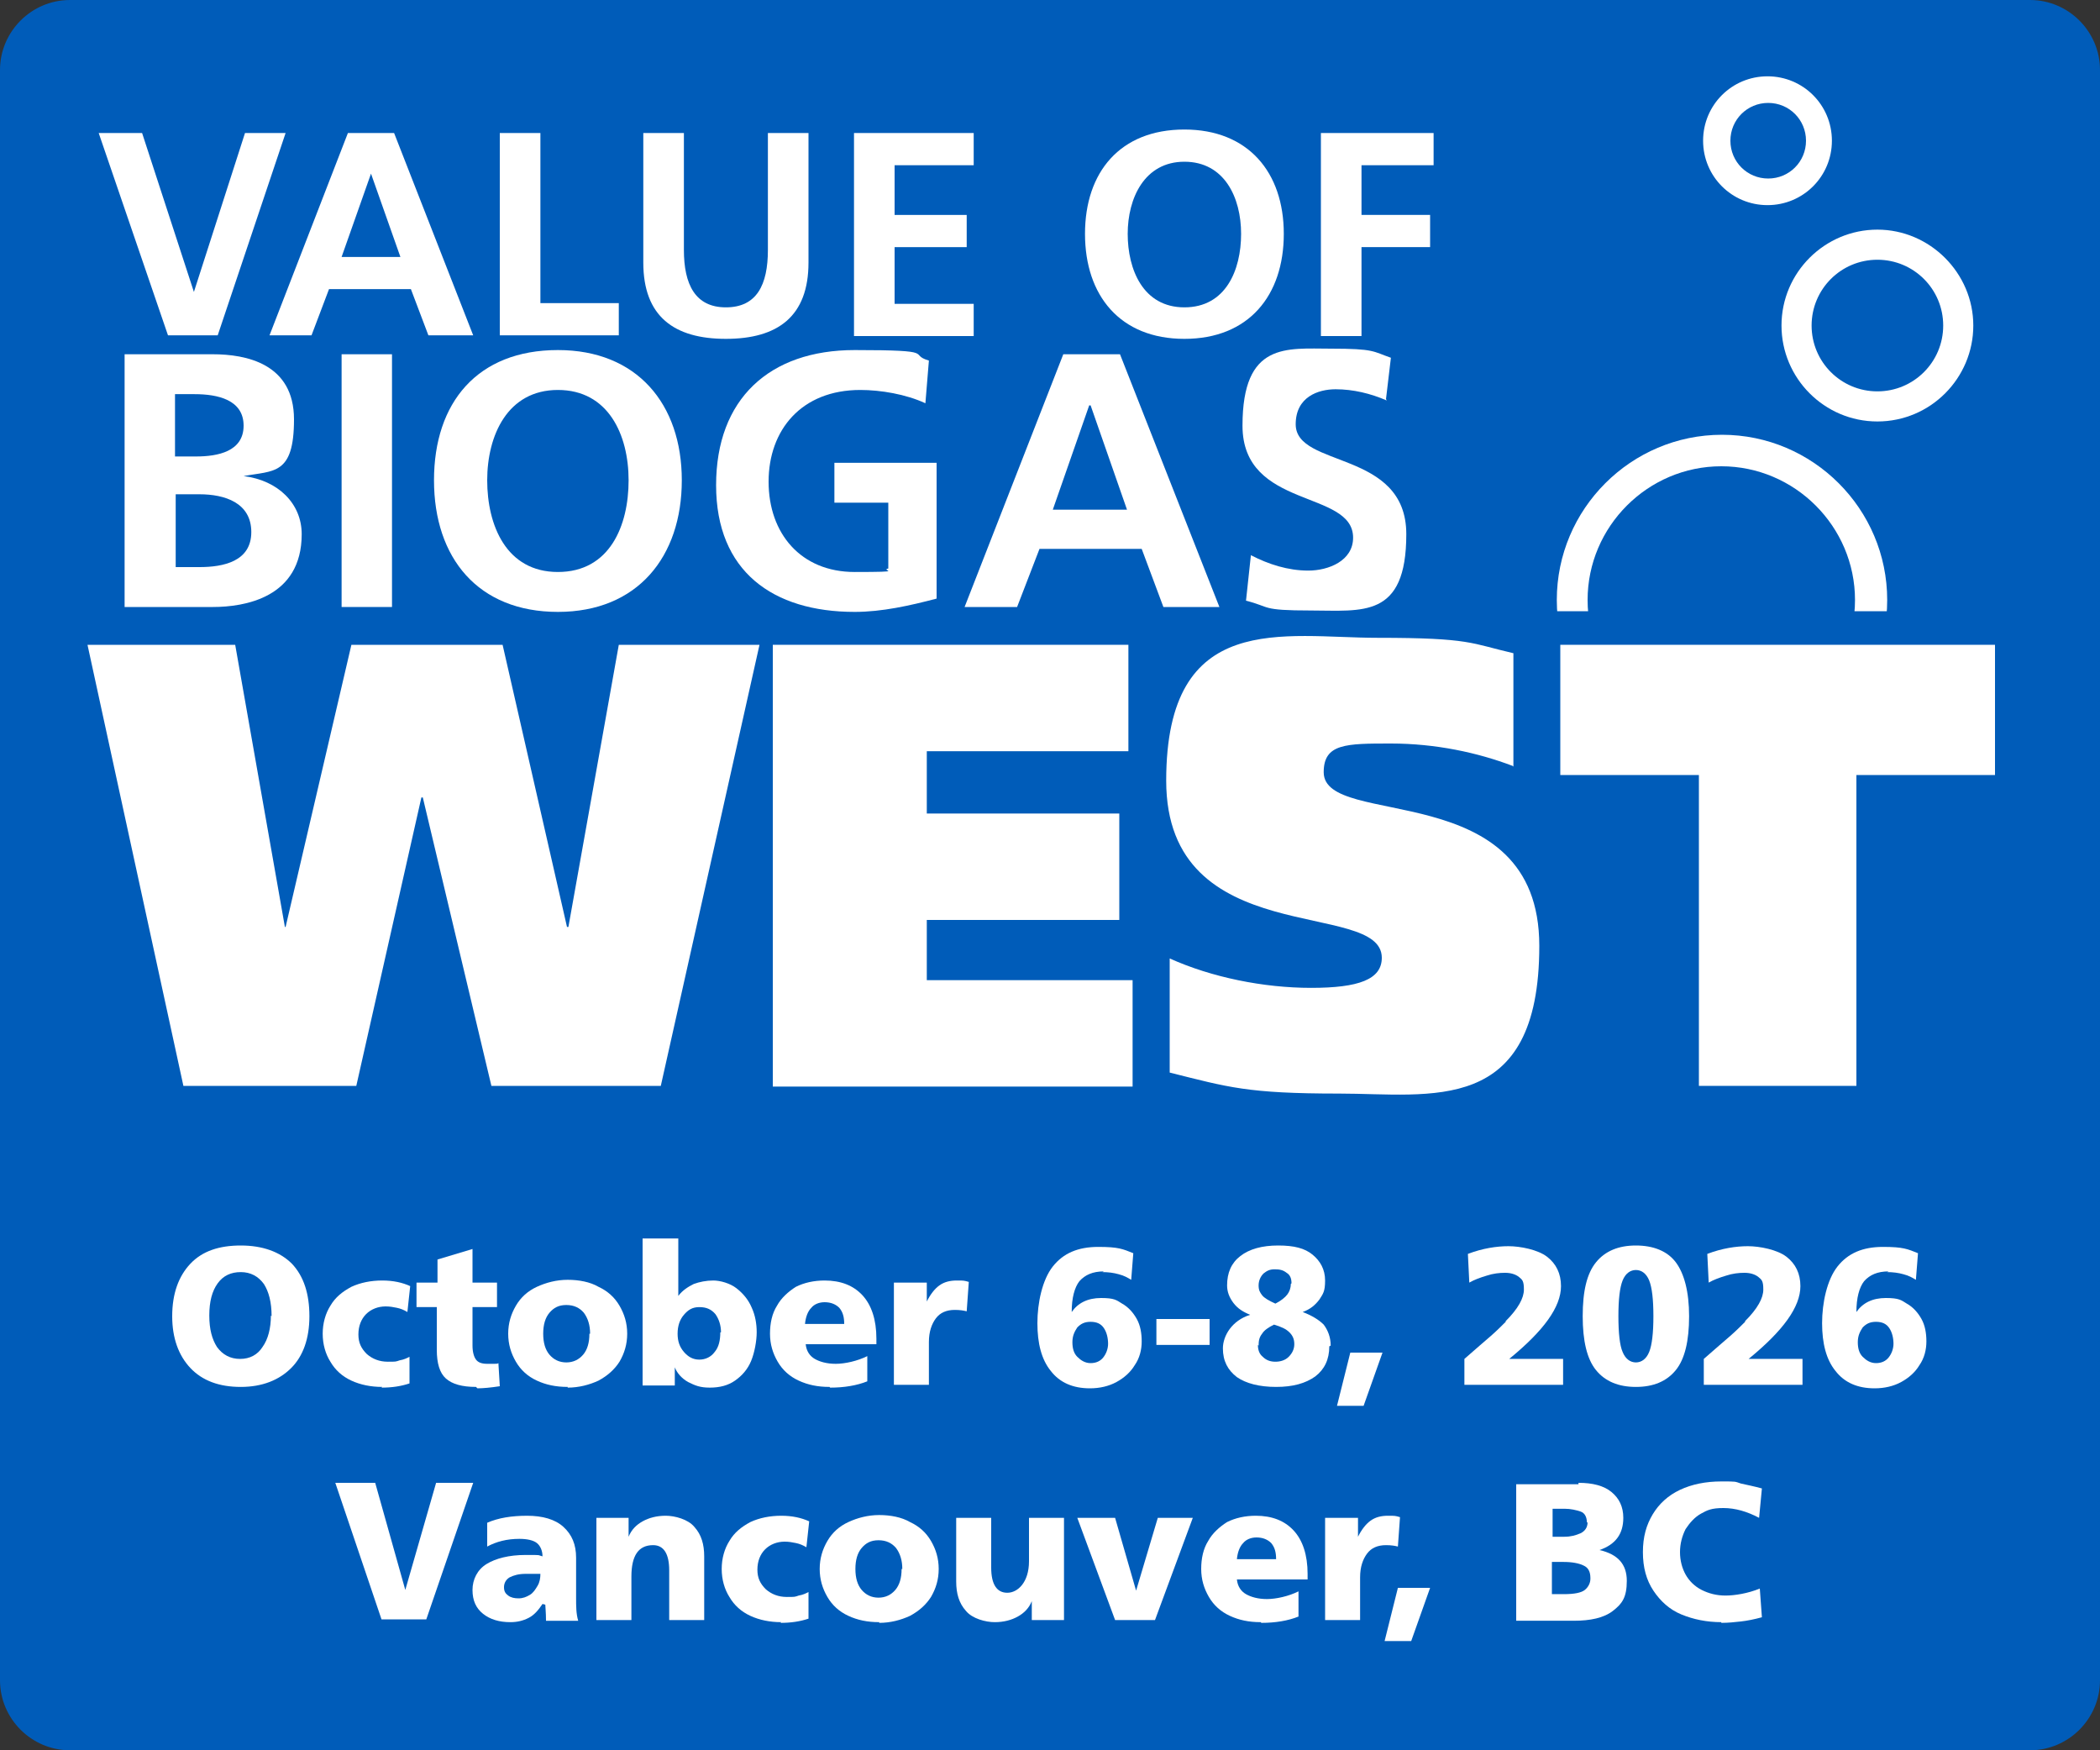 <?xml version="1.0" encoding="UTF-8"?>
<svg id="Layer_1" xmlns="http://www.w3.org/2000/svg" xmlns:xlink="http://www.w3.org/1999/xlink" version="1.1" viewBox="0 0 600 500">
  <rect x="0" y="0" width="600" height="500" fill="#333333" stroke="none"/>
  <!-- Generator: Adobe Illustrator 29.6.1, SVG Export Plug-In . SVG Version: 2.1.1 Build 9)  -->
  <defs>
    <style>
      .st0 {
        fill: none;
      }

      .st1 {
        fill: #005cb9;
      }

      .st2 {
        fill: #fff;
      }

      .st3 {
        clip-path: url(#clippath);
      }
    </style>
    <clipPath id="clippath">
      <rect class="st0" x="430" y="18.6" width="141.8" height="156"/>
    </clipPath>
  </defs>
  <path class="st1" d="M600,480V20c0-11-9-20-20-20H20C9,0,0,9,0,20v460c0,11,9,20,20,20h560c11,0,20-9,20-20Z"/>
  <g>
    <path class="st2" d="M49.2,376c0-6.4,1.8-11.4,5.2-15s8.2-5.2,14.4-5.2,11.2,1.8,14.6,5.2c3.4,3.6,5,8.6,5,15s-1.8,11.4-5.2,14.8-8.2,5.4-14.4,5.4-11-1.8-14.4-5.4-5.2-8.6-5.2-14.8ZM77.6,376c0-4-.8-7-2.2-9.2-1.6-2.2-3.8-3.4-6.6-3.4s-5,1-6.6,3.2-2.4,5.2-2.4,9.2.8,6.8,2.2,9c1.6,2.2,3.8,3.4,6.6,3.4s5-1.2,6.4-3.4c1.6-2.2,2.4-5.4,2.4-9l.2.2Z"/>
    <path class="st2" d="M109.2,396.2c-3.2,0-6.2-.6-8.8-1.8-2.6-1.2-4.6-3-6-5.4-1.4-2.2-2.2-5-2.2-8s.8-5.8,2.2-8c1.4-2.4,3.4-4,6-5.4,2.6-1.2,5.6-1.8,8.8-1.8s5.8.6,8,1.6l-.8,7.4c-1-.6-2-1-3-1.2s-2-.4-3.2-.4c-2.2,0-4.2.8-5.6,2.2s-2.2,3.4-2.2,5.8.8,4,2.4,5.6c1.6,1.4,3.6,2.2,6,2.2s2.2,0,3.4-.4c1.2-.2,2-.6,2.8-1v7.6c-2.4.8-5,1.2-8,1.2l.2-.2Z"/>
    <path class="st2" d="M136,396.2c-4,0-6.8-.8-8.6-2.4-1.8-1.6-2.6-4.4-2.6-8.2v-12.2h-5.8v-7h6v-6.6l10-3v9.6h7v7h-7v11c0,1.8.4,3.2,1,4s1.6,1.2,3.2,1.2h2c.6,0,1,0,1.2-.2l.4,6.6c-2.6.4-4.8.6-6.4.6l-.4-.4Z"/>
    <path class="st2" d="M162.2,396.2c-3.4,0-6.2-.6-8.8-1.8-2.6-1.2-4.6-3-6-5.4s-2.2-5-2.2-8,.8-5.6,2.2-8,3.4-4.2,6-5.4c2.6-1.2,5.6-2,8.8-2s6.4.6,8.8,2c2.6,1.2,4.6,3,6,5.4s2.2,5,2.2,8-.8,5.6-2.2,8c-1.4,2.2-3.4,4-6,5.4-2.6,1.2-5.6,2-8.8,2v-.2ZM168.6,381c0-2.4-.6-4.4-1.8-6-1.2-1.4-2.8-2.2-5-2.2s-3.6.8-4.8,2.2c-1.2,1.4-1.8,3.4-1.8,6s.6,4.6,1.8,6,2.8,2.2,4.8,2.2,3.6-.8,4.8-2.2c1.2-1.4,1.8-3.4,1.8-6h.2Z"/>
    <path class="st2" d="M193.8,353.6v16.6h0c1.2-1.6,2.8-2.6,4.4-3.4,1.6-.6,3.6-1,5.6-1s4.8.8,6.6,2.2c1.8,1.4,3.4,3.2,4.4,5.6,1,2.2,1.4,4.6,1.4,7s-.6,5.8-1.6,8.2-2.6,4.2-4.6,5.6-4.4,2-7.2,2-4.2-.6-6.2-1.6c-1.8-1-3.2-2.6-3.8-4.2h0v5.2h-9.2v-42h10.2v-.2ZM206,380.6c0-2-.6-3.8-1.6-5.2-1.2-1.4-2.6-2-4.6-2s-3.2.8-4.4,2.2c-1.2,1.4-1.8,3.2-1.8,5.4s.6,3.8,1.8,5.2c1.2,1.4,2.6,2.2,4.4,2.2s3.4-.8,4.4-2.2c1.2-1.4,1.6-3.4,1.6-5.6h.2Z"/>
    <path class="st2" d="M237,396.2c-3.4,0-6.2-.6-8.8-1.8-2.6-1.2-4.6-3-6-5.4s-2.2-5-2.2-8,.6-5.8,2-8c1.2-2.2,3.2-4,5.4-5.4,2.4-1.2,5.2-1.8,8.2-1.8,4.6,0,8.2,1.4,10.8,4.2,2.6,2.8,4,7,4,12.4v1.6h-20.2c.2,2,1.2,3.4,2.6,4.2,1.4.8,3.4,1.4,6,1.4s6.2-.8,9-2.2v7.2c-3,1.2-6.6,1.8-10.6,1.8l-.2-.2ZM235.6,372c-1.6,0-3,.6-3.8,1.6-1,1-1.6,2.6-1.8,4.6h11.2c0-2-.4-3.4-1.4-4.6-1-1-2.4-1.6-4.2-1.6Z"/>
    <path class="st2" d="M264.8,366.4v5.4h0c1-2,2.2-3.6,3.6-4.6s3-1.4,5-1.4,2,0,3.4.4l-.6,8.4c-.8-.2-1.8-.4-3.4-.4-2.4,0-4.2.8-5.4,2.4s-2,3.8-2,6.8v12.2h-10v-29.2h9.4Z"/>
    <path class="st2" d="M315.4,363.2c-3.2,0-5.4,1-7,2.8-1.4,1.8-2.2,4.8-2.2,8.8h0c1.8-2.6,4.6-4,8.4-4s4.4.6,6,1.6c1.8,1,3.2,2.6,4.2,4.4s1.4,4,1.4,6.4-.6,4.8-2,6.8c-1.2,2-3,3.6-5.2,4.8s-4.8,1.8-7.6,1.8c-4.8,0-8.6-1.6-11.2-5-2.6-3.2-3.8-7.8-3.8-13.6s1.4-12.4,4.4-16.2,7.2-5.6,13-5.6,7,.6,10,1.8l-.6,7.6c-1-.6-2-1.2-3.6-1.6-1.4-.4-3-.6-4.6-.6l.4-.2ZM316.6,384c0-1.8-.4-3.4-1.2-4.6s-2-1.8-3.8-1.8-2.8.6-3.8,1.6c-.8,1.2-1.4,2.4-1.4,4.2s.4,3.2,1.4,4.2,2.2,1.8,3.8,1.8,2.8-.6,3.6-1.6c.8-1,1.4-2.4,1.4-4v.2Z"/>
    <path class="st2" d="M345.6,376.8v7.4h-15.2v-7.4h15.2Z"/>
    <path class="st2" d="M379.8,384.6c0,3.8-1.4,6.6-4,8.6-2.8,2-6.4,3-11.2,3s-8.6-1-11.2-2.8c-2.6-2-4-4.6-4-8.2s2.6-8,7.8-9.6h0c-2-.8-3.6-1.8-4.8-3.4-1.2-1.6-1.8-3.2-1.8-5,0-3.6,1.2-6.4,3.8-8.4s6.2-3,10.8-3,7.6.8,9.8,2.6,3.6,4.2,3.6,7.4-.6,3.8-1.6,5.4c-1.2,1.6-2.6,2.8-4.8,3.6h0c2.6,1,4.6,2.2,6,3.6,1.2,1.6,2,3.6,2,6l-.4.2ZM359.4,384.2c0,1.4.4,2.6,1.4,3.4,1,1,2.2,1.4,3.6,1.4s2.8-.4,3.8-1.4,1.6-2.2,1.6-3.6-.4-2.4-1.4-3.4-2.4-1.6-4.4-2.2c-1.6.8-2.8,1.6-3.4,2.6-.8,1-1,2-1,3.4l-.2-.2ZM369,366.6c0-1.4-.4-2.4-1.4-3-1-.8-2-1-3.4-1s-2.2.4-3.2,1.2c-.8.8-1.4,2-1.4,3.4s.4,2,1,2.8,2,1.6,3.8,2.4c1.6-.8,2.8-1.8,3.4-2.6s1-1.8,1-3l.2-.2Z"/>
    <path class="st2" d="M395,386.4l-5.4,15.2h-7.6l3.8-15.2h9.4-.2Z"/>
    <path class="st2" d="M430.2,377.4c3.6-3.6,5.2-6.6,5.2-9s-.4-2.8-1.4-3.6c-1-.8-2.4-1.2-4-1.2s-3.4.2-5.2.8c-2,.6-3.6,1.2-5,2l-.4-8.2c4.2-1.6,8.2-2.2,11.6-2.2s8.4,1,11,3,4,4.8,4,8.4c0,6-5,12.8-14.8,20.8h15.4v7.4h-28.2v-7.4c3.4-3,6-5.2,7.6-6.6s3-2.8,4.2-4v-.2Z"/>
    <path class="st2" d="M452.2,376c0-7.2,1.2-12.2,3.8-15.4,2.6-3.2,6.4-4.8,11.4-4.8s9,1.6,11.4,4.8,3.8,8.4,3.8,15.4-1.2,12.2-3.8,15.4c-2.6,3.2-6.4,4.8-11.4,4.8s-8.8-1.6-11.4-4.8-3.8-8.4-3.8-15.4ZM472.4,376c0-4.8-.4-8.2-1.2-10.2-.8-2-2.2-3-3.8-3s-3,1-3.8,3-1.2,5.4-1.2,10.2.4,8.4,1.2,10.2c.8,2,2.2,3,3.8,3s3-1,3.8-3,1.2-5.4,1.2-10.2Z"/>
    <path class="st2" d="M498.6,377.4c3.6-3.6,5.2-6.6,5.2-9s-.4-2.8-1.4-3.6c-1-.8-2.4-1.2-4-1.2s-3.4.2-5.2.8c-2,.6-3.6,1.2-5,2l-.4-8.2c4.2-1.6,8.2-2.2,11.6-2.2s8.4,1,11,3c2.6,2,4,4.8,4,8.4,0,6-5,12.8-14.8,20.8h15.4v7.4h-28.2v-7.4c3.4-3,6-5.2,7.6-6.6s3-2.8,4.2-4v-.2Z"/>
    <path class="st2" d="M539.6,363.2c-3.2,0-5.4,1-7,2.8-1.4,1.8-2.2,4.8-2.2,8.8h0c1.8-2.6,4.6-4,8.4-4s4.4.6,6,1.6c1.8,1,3.2,2.6,4.2,4.4s1.4,4,1.4,6.4-.6,4.8-2,6.8c-1.2,2-3,3.6-5.2,4.8s-4.8,1.8-7.6,1.8c-4.8,0-8.6-1.6-11.2-5-2.6-3.2-3.8-7.8-3.8-13.6s1.4-12.4,4.4-16.2,7.2-5.6,13-5.6,7,.6,10,1.8l-.6,7.6c-1-.6-2-1.2-3.6-1.6-1.4-.4-3-.6-4.6-.6l.4-.2ZM541,384c0-1.8-.4-3.4-1.2-4.6s-2-1.8-3.8-1.8-2.8.6-3.8,1.6c-.8,1.2-1.4,2.4-1.4,4.2s.4,3.2,1.4,4.2,2.2,1.8,3.8,1.8,2.8-.6,3.6-1.6,1.4-2.4,1.4-4v.2Z"/>
    <path class="st2" d="M107.2,423.6l8.6,30.6h0l8.8-30.6h10.6l-13.4,39h-12.8l-13.2-39h11.4Z"/>
    <path class="st2" d="M155,458.2h0c-1.2,1.8-2.4,3.2-4,4s-3.2,1.2-5.2,1.2c-3.2,0-5.8-.8-7.8-2.4s-3-3.8-3-6.8,1.4-5.8,4-7.4,6.4-2.6,11.2-2.6,3.2,0,4.8.4c0-1.6-.6-3-1.6-3.8s-2.8-1.2-5-1.2c-3.6,0-6.6.8-9.2,2.2v-6.8c3.2-1.4,7-2,11.4-2s8,1,10.4,3.2,3.6,5,3.6,8.8v11.4c0,2.4,0,4.6.6,6.6h-9.2c0-2.4-.2-4-.2-4.6l-.8-.2ZM150.2,449.6c-2,0-3.4.4-4.6,1-1,.6-1.6,1.6-1.6,2.8s.4,1.8,1.2,2.4,1.8.8,3,.8,2.2-.4,3.2-1,1.6-1.6,2.2-2.6c.6-1,.8-2.2.8-3.4h-4.2,0Z"/>
    <path class="st2" d="M186.6,441.4c-4.2,0-6.2,3-6.2,9v12.4h-10v-29.2h9.2v5.4h0c.8-2,2.2-3.4,4-4.4s4-1.6,6.6-1.6,6.4,1,8.2,3.2c2,2.2,2.8,5,2.8,8.4v18.2h-10v-14.2c0-4.8-1.6-7.2-4.6-7.2h0Z"/>
    <path class="st2" d="M223.2,463.4c-3.2,0-6.2-.6-8.8-1.8-2.6-1.2-4.6-3-6-5.4-1.4-2.2-2.2-5-2.2-8s.8-5.8,2.2-8c1.4-2.4,3.4-4,6-5.4,2.6-1.2,5.6-1.8,8.8-1.8s5.8.6,8,1.6l-.8,7.4c-1-.6-2-1-3-1.2s-2-.4-3.2-.4c-2.2,0-4.2.8-5.6,2.2-1.4,1.4-2.2,3.4-2.2,5.8s.8,4,2.4,5.6c1.6,1.4,3.6,2.2,6,2.2s2.2,0,3.4-.4c1.2-.2,2-.6,2.8-1v7.6c-2.4.8-5,1.2-8,1.2l.2-.2Z"/>
    <path class="st2" d="M251.2,463.4c-3.4,0-6.2-.6-8.8-1.8-2.6-1.2-4.6-3-6-5.4s-2.2-5-2.2-8,.8-5.6,2.2-8,3.4-4.2,6-5.4c2.6-1.2,5.6-2,8.8-2s6.4.6,8.8,2c2.6,1.2,4.6,3,6,5.4s2.2,5,2.2,8-.8,5.6-2.2,8c-1.4,2.2-3.4,4-6,5.4-2.6,1.2-5.6,2-8.8,2v-.2ZM257.8,448.2c0-2.4-.6-4.4-1.8-6-1.2-1.4-2.8-2.2-5-2.2s-3.6.8-4.8,2.2c-1.2,1.4-1.8,3.4-1.8,6s.6,4.6,1.8,6,2.8,2.2,4.8,2.2,3.6-.8,4.8-2.2c1.2-1.4,1.8-3.4,1.8-6h.2Z"/>
    <path class="st2" d="M294.8,457.4c-.8,2-2.2,3.4-4,4.4s-4,1.6-6.6,1.6-6.4-1-8.2-3.2c-2-2.2-2.8-5-2.8-8.4v-18.2h10v14.2c0,4.8,1.6,7.2,4.6,7.2s6.2-3,6.2-9v-12.4h10v29.2h-9.2v-5.4h0Z"/>
    <path class="st2" d="M318.6,433.6l6,20.8h0l6.2-20.8h10l-10.8,29.2h-11.4l-10.8-29.2h10.8,0Z"/>
    <path class="st2" d="M360.2,463.4c-3.4,0-6.2-.6-8.8-1.8-2.6-1.2-4.6-3-6-5.4s-2.2-5-2.2-8,.6-5.8,2-8c1.2-2.2,3.2-4,5.4-5.4,2.4-1.2,5.2-1.8,8.2-1.8,4.6,0,8.2,1.4,10.8,4.2,2.6,2.8,4,7,4,12.4v1.6h-20.2c.2,2,1.2,3.4,2.6,4.2,1.4.8,3.4,1.4,6,1.4s6.2-.8,9-2.2v7.2c-3,1.2-6.6,1.8-10.6,1.8l-.2-.2ZM359,439.2c-1.6,0-3,.6-3.8,1.6-1,1-1.6,2.6-1.8,4.6h11.2c0-2-.4-3.4-1.4-4.6-1-1-2.4-1.6-4.2-1.6h0Z"/>
    <path class="st2" d="M388,433.6v5.4h0c1-2,2.2-3.6,3.6-4.6s3-1.4,5-1.4,2,0,3.4.4l-.6,8.4c-.8-.2-1.8-.4-3.4-.4-2.4,0-4.2.8-5.4,2.4s-2,3.8-2,6.8v12.2h-10v-29.2h9.4Z"/>
    <path class="st2" d="M408.6,453.6l-5.4,15.2h-7.6l3.8-15.2h9.4-.2Z"/>
    <path class="st2" d="M451,423.6c4,0,7.2.8,9.4,2.6,2.2,1.8,3.4,4.2,3.4,7.4,0,4.6-2.2,7.6-6.8,9.2h0c5.2,1.2,7.8,4,7.8,8.8s-1.4,6.6-4,8.6-6.4,2.8-11.2,2.8h-16.4v-39h17.8v-.4ZM453.4,435c0-1.6-.6-2.8-1.8-3.2-1.2-.4-2.8-.8-4.6-.8h-3.4v8h3.4c1.8,0,3.2-.4,4.6-1,1.2-.6,2-1.6,2-3.2l-.2.2ZM454.4,450.8c0-1.8-.6-3-2-3.6-1.2-.6-3.2-1-5.6-1h-3.4v9.2h3.4c3,0,5-.4,6-1.2,1-.8,1.6-2,1.6-3.2v-.2Z"/>
    <path class="st2" d="M491.8,463.4c-4.2,0-8-.8-11.4-2.2s-6-3.8-8-6.8-3-6.6-3-11,1-7.8,2.8-10.8,4.4-5.4,7.8-7,7.4-2.4,11.8-2.4,3.8,0,5.6.6c1.8.4,3.8.8,6,1.4l-.8,8.4c-3.4-1.8-6.8-2.8-10.2-2.8s-4.6.6-6.4,1.6-3.2,2.6-4.4,4.4c-1,2-1.6,4.2-1.6,6.6s.6,4.6,1.6,6.4,2.6,3.4,4.6,4.4,4.2,1.6,6.8,1.6,6.4-.6,9.8-2l.6,8.2c-2.2.6-4.2,1-6,1.2s-3.6.4-5.6.4v-.2Z"/>
  </g>
  <g>
    <g>
      <path class="st2" d="M28.2,38h12.4l14.8,45.4h0l14.6-45.4h11.6l-19.4,57.8h-14.2s-19.8-57.8-19.8-57.8Z"/>
      <path class="st2" d="M99.6,38h13l22.6,57.8h-12.8l-5-13.2h-23.4l-5,13.2h-12l22.4-57.8h.2ZM106,49.6h0l-8.4,23.8h16.8s-8.4-23.8-8.4-23.8Z"/>
      <path class="st2" d="M142.8,38h11.6v48.6h22.4v9.2h-34s0-57.8,0-57.8Z"/>
      <path class="st2" d="M183.8,38h11.6v33.4c0,9.8,3.2,16.4,12,16.4s12-6.4,12-16.4v-33.4h11.6v37c0,15.4-8.8,21.8-23.6,21.8s-23.6-6.4-23.6-21.8v-37Z"/>
      <path class="st2" d="M244,38h34.2v9.2h-22.6v14.2h20.6v9.2h-20.6v16.2h22.6v9.2h-34.2v-58Z"/>
      <path class="st2" d="M338.4,37c18.2,0,28.4,12.2,28.4,29.8s-10,30-28.4,30-28.4-12.4-28.4-30,10-29.8,28.4-29.8ZM338.4,87.8c11.8,0,16.2-10.6,16.2-21s-4.8-20.6-16.2-20.6-16.2,10.4-16.2,20.6,4.4,21,16.2,21Z"/>
      <path class="st2" d="M377.4,38h32.2v9.2h-20.6v14.2h19.6v9.2h-19.6v25.4h-11.6v-58Z"/>
      <path class="st2" d="M35.6,101.2h25.2c9.4,0,23.2,2.6,23.2,18.6s-5.8,14.6-14.4,16.2h0c9.8,1.2,16.6,7.8,16.6,16.6,0,18.2-16.4,20.8-25.4,20.8h-25.2s0-72.2,0-72.2ZM50.2,130.4h5.8c6.2,0,13.6-1.4,13.6-8.8s-7.4-9-14-9h-5.6v17.8h.2ZM50.2,162h6.8c6.8,0,14.8-1.6,14.8-10s-7.6-10.8-14.8-10.8h-6.8s0,20.8,0,20.8Z"/>
      <path class="st2" d="M97.6,101.2h14.4v72.2h-14.4v-72.2Z"/>
      <path class="st2" d="M159.4,100c22.6,0,35.4,15.4,35.4,37.2s-12.6,37.6-35.4,37.6-35.4-15.4-35.4-37.6,12.4-37.2,35.4-37.2ZM159.4,163.4c14.8,0,20.2-13.2,20.2-26.2s-5.8-25.8-20.2-25.8-20.2,13-20.2,25.8,5.4,26.2,20.2,26.2Z"/>
      <path class="st2" d="M264.4,115.2c-5.6-2.6-12.8-3.8-18.6-3.8-16.8,0-26.2,11.4-26.2,26.2s9.2,25.8,24.6,25.8,7-.4,9.6-1v-18.8h-15.4v-11.4h29.2v38.8c-7.6,2-15.6,3.8-23.4,3.8-23.4,0-39.6-11.6-39.6-36.2s15.2-38.6,39.6-38.6,15,1.2,21.2,3l-1,12.2h0Z"/>
      <path class="st2" d="M303.6,101.2h16.4l28.4,72.2h-16l-6.2-16.6h-29.2l-6.4,16.6h-15l28.2-72.2h-.2ZM311.4,115.8h-.2l-10.4,29.8h21.2l-10.4-29.8h-.2Z"/>
      <path class="st2" d="M396.2,114.4c-4.6-2-9.6-3.2-14.6-3.2s-11.4,2.2-11.4,10c0,12.6,31.6,7.2,31.6,31.4s-12.6,21.8-27.2,21.8-11.4-1-18.6-2.8l1.4-13c5,2.6,10.6,4.4,16.4,4.4s12.8-2.8,12.8-9.4c0-13.8-31.6-8-31.6-32s12.6-22,25.2-22,12,.8,17.2,2.6l-1.4,11.8.2.4Z"/>
    </g>
    <g class="st3">
      <g>
        <path class="st2" d="M453.6,171.4c0,21.2,17.2,38.2,38.2,38.2s38.2-17.2,38.2-38.2-17.2-38.2-38.2-38.2-38.2,17.2-38.2,38.2M444.8,171.4c0-26,21.2-47.2,47.2-47.2s47.2,21.2,47.2,47.2-21.2,47.2-47.2,47.2-47.2-21.2-47.2-47.2"/>
        <path class="st2" d="M517.6,93c0,10.4,8.4,18.8,18.8,18.8s18.8-8.4,18.8-18.8-8.4-18.8-18.8-18.8-18.8,8.4-18.8,18.8M509,93c0-15.2,12.4-27.4,27.4-27.4s27.4,12.4,27.4,27.4-12.2,27.4-27.4,27.4-27.4-12.4-27.4-27.4"/>
        <path class="st2" d="M494.4,40.2c0,6,4.8,10.8,10.8,10.8s10.8-4.8,10.8-10.8-4.8-10.8-10.8-10.8-10.8,4.8-10.8,10.8M486.6,40.2c0-10.2,8.2-18.4,18.4-18.4s18.4,8.2,18.4,18.4-8.2,18.4-18.4,18.4-18.4-8.2-18.4-18.4"/>
      </g>
    </g>
  </g>
  <g>
    <path class="st2" d="M81.2,264.8h.4l18.8-80.6h43.2l18.4,80.6h.4l14.4-80.6h40.2l-28.2,126h-48.4l-19.6-82.4h-.4l-18.6,82.4h-49.4l-27.4-126h42.2l14.2,80.6h-.2Z"/>
    <path class="st2" d="M220.8,184.2h101.6v30.4h-57.6v17.8h55v30.4h-55v17.2h58.8v30.4h-102.8v-126.2Z"/>
    <path class="st2" d="M432.2,218.8c-10-3.8-22-6.4-34.8-6.4s-19.2,0-19.2,8.2c0,16.4,61.6.8,61.6,49.6s-31,42.2-57.2,42.2-31.6-1.8-48.4-6v-32.6c12,5.4,26.8,8.4,40.4,8.4s20.2-2.4,20.2-8.6c0-17-61.6-1.6-61.6-50.6s33.6-40.8,60.4-40.8,26.6,1.6,38.8,4.4v32.4h0l-.2-.2Z"/>
    <path class="st2" d="M570,221.4h-39.6v88.8h-45v-88.8h-39.6v-37.2h124.2v37.2h0Z"/>
  </g>
</svg>
